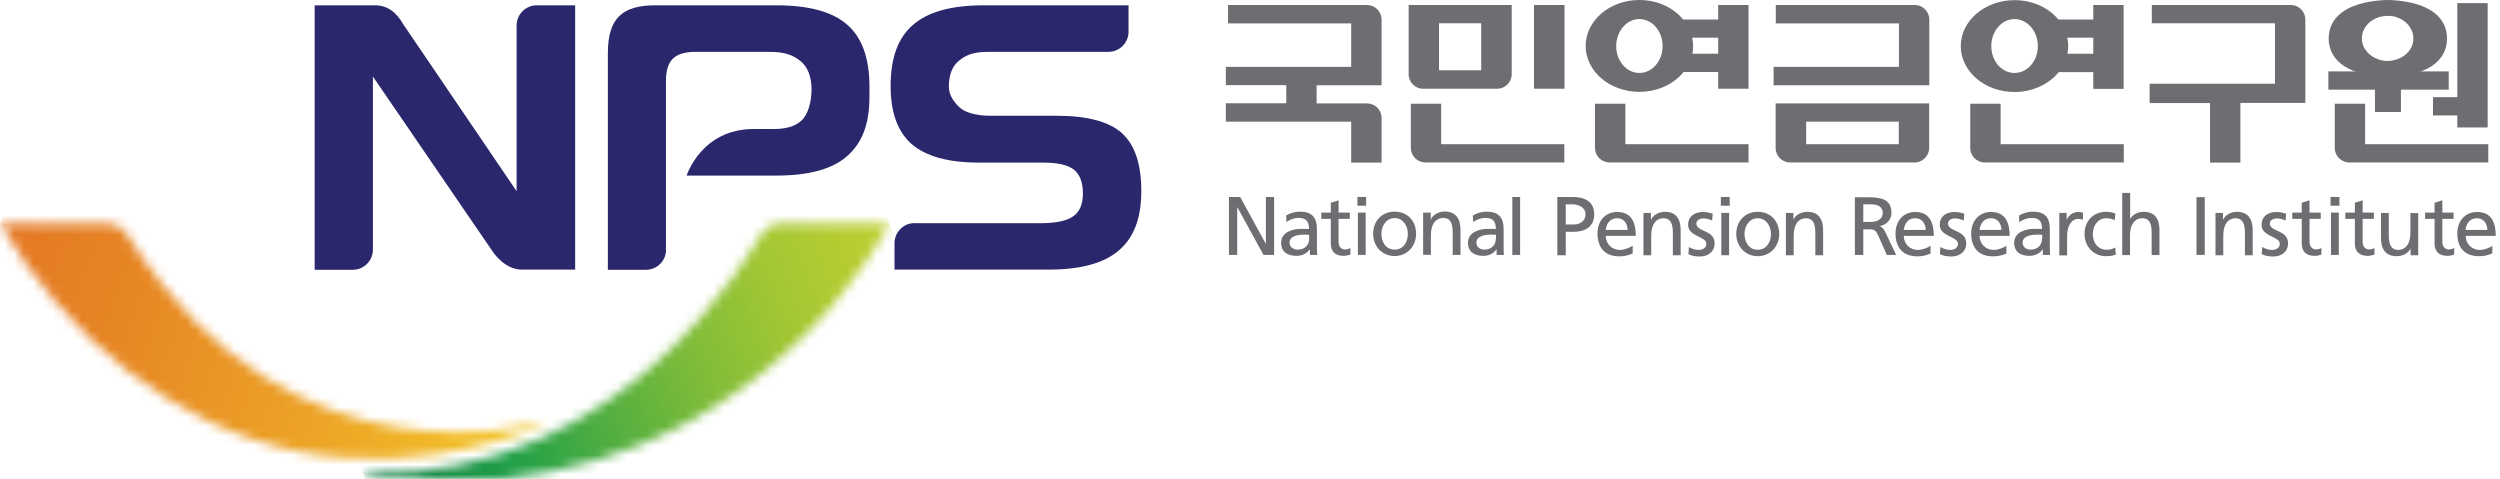 <svg width="261" height="50" viewBox="0 0 261 50" fill="none" xmlns="http://www.w3.org/2000/svg">
<path d="M142.722 0.522H128.206V2.446H141.064V6.98H127.979V8.888H134.286V10.78H127.979V12.704H141.064V16.977H144.234V12.313C144.234 11.465 143.551 10.796 142.722 10.796H137.455V8.904H144.234V2.039C144.234 1.207 143.551 0.522 142.722 0.522Z" fill="#6D6E71"/>
<path d="M233.898 16.96V10.747H240.677V2.039C240.677 1.207 239.994 0.522 239.165 0.522H224.649V2.43H237.507V8.741H224.421V10.763H230.728V16.977H233.898V16.96Z" fill="#6D6E71"/>
<path d="M163.334 0.522H160.148V9.263H163.334V0.522Z" fill="#6D6E71"/>
<path d="M150.459 10.828H147.29V15.427C147.29 16.275 147.972 16.96 148.801 16.96H163.317V15.052H150.459V10.828Z" fill="#6D6E71"/>
<path d="M150.232 2.43H154.637V7.339H150.232V2.43ZM156.311 9.263C157.14 9.263 157.823 8.578 157.823 7.746V0.522H147.062V7.746C147.062 8.594 147.745 9.263 148.574 9.263H156.311Z" fill="#6D6E71"/>
<path d="M198.234 15.052H188.562V12.704H198.234V15.052ZM185.376 10.796V15.444C185.376 16.292 186.059 16.96 186.888 16.96H199.892C200.721 16.96 201.404 16.275 201.404 15.444V10.796H185.376Z" fill="#6D6E71"/>
<path d="M199.908 0.522H185.392V2.446H198.25V6.98H185.165V8.904H201.42V2.039C201.42 1.207 200.737 0.522 199.908 0.522Z" fill="#6D6E71"/>
<path d="M179.378 5.61H176.679C176.744 5.349 176.761 5.072 176.761 4.795C176.761 4.501 176.728 4.224 176.663 3.93H179.378V5.594V5.61ZM171.153 7.616C169.803 7.616 168.73 6.36 168.73 4.811C168.73 3.262 169.82 1.99 171.153 1.99C172.485 1.99 173.575 3.245 173.575 4.811C173.575 6.376 172.485 7.616 171.153 7.616ZM179.378 0.522V2.038H175.72C174.712 0.799 173.054 0 171.153 0C168.048 0 165.544 2.153 165.544 4.795C165.544 7.436 168.048 9.589 171.153 9.589C173.071 9.589 174.761 8.757 175.769 7.518H179.378V9.263H182.548V0.522H179.378Z" fill="#6D6E71"/>
<path d="M169.706 10.828H166.52V15.444C166.52 16.291 167.202 16.96 168.031 16.96H182.547V15.052H169.689V10.828H169.706Z" fill="#6D6E71"/>
<path d="M218.537 5.61H215.839C215.887 5.349 215.92 5.072 215.92 4.795C215.92 4.501 215.887 4.224 215.822 3.93H218.537V5.594V5.61ZM210.312 7.616C208.963 7.616 207.89 6.36 207.89 4.811C207.89 3.262 208.979 1.99 210.312 1.99C211.645 1.99 212.75 3.245 212.75 4.811C212.75 6.376 211.661 7.616 210.312 7.616ZM218.537 0.522V2.039H214.896C213.888 0.815 212.214 0.016 210.312 0.016C207.223 0.016 204.704 2.169 204.704 4.811C204.704 7.453 207.207 9.605 210.312 9.605C212.23 9.605 213.92 8.774 214.928 7.534H218.537V9.279H221.707V0.522H218.537Z" fill="#6D6E71"/>
<path d="M208.865 10.828H205.695V15.444C205.695 16.291 206.378 16.96 207.207 16.96H221.723V15.052H208.865V10.828Z" fill="#6D6E71"/>
<path d="M246.935 10.828H243.749V15.444C243.749 16.291 244.432 16.96 245.261 16.96H259.777V15.052H246.919V10.828H246.935Z" fill="#6D6E71"/>
<path d="M250.186 6.213L250.04 6.262H249.926L249.796 6.311L249.601 6.344H249.536L249.259 6.36H248.999L248.934 6.344L248.739 6.311L248.609 6.279H248.495L248.349 6.213C247.325 5.887 246.577 5.023 246.577 4.012C246.577 3.001 247.309 2.12 248.349 1.794L248.495 1.745H248.609L248.739 1.696H248.934L248.999 1.663H249.259H249.536H249.601L249.796 1.696L249.926 1.729H250.04L250.186 1.794C251.21 2.12 251.958 2.984 251.958 4.012C251.958 5.039 251.226 5.887 250.186 6.213ZM255.469 4.012C255.469 1.908 253.778 0.277 249.796 0.016C249.633 0.016 249.454 0 249.292 0C249.129 0 248.95 0 248.788 0.016C244.805 0.277 243.115 1.908 243.115 4.012C243.115 6.115 244.822 7.779 248.788 8.007C248.95 8.007 249.129 8.023 249.292 8.023C249.454 8.023 249.633 8.023 249.796 8.007C253.778 7.795 255.469 6.115 255.469 4.012Z" fill="#6D6E71"/>
<path d="M256.542 13.307H259.712V0.326H256.542V10.143H254.006V12.052H256.542V13.307Z" fill="#6D6E71"/>
<path d="M250.658 11.693V9.361H255.648V7.453H243.083V9.361H247.943V11.693H250.658Z" fill="#6D6E71"/>
<path d="M128.304 20.564H129.474L132.14 25.44H132.156V20.564H133.018V26.614H131.912L129.182 21.64H129.165V26.614H128.304V20.564Z" fill="#6D6E71"/>
<path d="M134.302 23.206C134.627 22.929 135.114 22.75 135.57 22.75C136.382 22.75 136.659 23.141 136.659 23.907C136.334 23.891 136.106 23.891 135.797 23.891C134.968 23.891 133.749 24.233 133.749 25.342C133.749 26.305 134.415 26.712 135.375 26.712C136.122 26.712 136.545 26.305 136.74 26.044H136.756V26.614H137.52C137.504 26.484 137.488 26.256 137.488 25.75V23.924C137.488 22.717 136.984 22.097 135.716 22.097C135.147 22.097 134.659 22.26 134.269 22.505L134.318 23.206H134.302ZM136.675 24.902C136.675 25.571 136.252 26.06 135.456 26.06C135.082 26.06 134.627 25.815 134.627 25.342C134.627 24.56 135.716 24.494 136.155 24.494C136.334 24.494 136.496 24.511 136.675 24.511V24.902Z" fill="#6D6E71"/>
<path d="M140.918 22.847H139.747V25.261C139.747 25.767 140.056 26.044 140.43 26.044C140.674 26.044 140.869 25.962 140.983 25.881V26.582C140.804 26.631 140.544 26.712 140.284 26.712C139.438 26.712 138.934 26.321 138.934 25.424V22.847H137.943V22.195H138.934V21.168L139.747 20.907V22.195H140.918V22.847Z" fill="#6D6E71"/>
<path d="M141.763 26.614H142.576V22.195H141.763V26.614ZM141.714 21.477H142.625V20.564H141.714V21.477Z" fill="#6D6E71"/>
<path d="M143.356 24.413C143.356 25.685 144.266 26.728 145.599 26.728C146.932 26.728 147.842 25.685 147.842 24.413C147.842 23.075 146.948 22.097 145.599 22.097C144.25 22.097 143.356 23.075 143.356 24.413ZM144.218 24.413C144.218 23.581 144.721 22.765 145.599 22.765C146.477 22.765 146.981 23.581 146.981 24.413C146.981 25.195 146.558 26.06 145.599 26.06C144.64 26.06 144.218 25.195 144.218 24.413Z" fill="#6D6E71"/>
<path d="M148.59 22.195H149.37V22.896H149.386C149.63 22.391 150.216 22.081 150.817 22.081C151.955 22.081 152.475 22.798 152.475 23.989V26.614H151.662V24.331C151.662 23.304 151.435 22.798 150.736 22.749C149.809 22.749 149.386 23.483 149.386 24.56V26.598H148.574V22.179L148.59 22.195Z" fill="#6D6E71"/>
<path d="M153.792 23.206C154.117 22.929 154.621 22.75 155.076 22.75C155.889 22.75 156.165 23.141 156.165 23.907C155.84 23.891 155.629 23.891 155.304 23.891C154.475 23.891 153.255 24.233 153.255 25.342C153.255 26.305 153.922 26.712 154.865 26.712C155.612 26.712 156.035 26.305 156.23 26.044H156.246V26.614H157.01C156.994 26.484 156.978 26.256 156.978 25.75V23.924C156.978 22.717 156.474 22.097 155.206 22.097C154.653 22.097 154.166 22.26 153.759 22.505L153.808 23.206H153.792ZM156.165 24.902C156.165 25.571 155.742 26.06 154.946 26.06C154.572 26.06 154.133 25.815 154.133 25.342C154.133 24.56 155.222 24.494 155.661 24.494C155.84 24.494 156.003 24.511 156.181 24.511V24.902H156.165Z" fill="#6D6E71"/>
<path d="M158.701 20.564H157.888V26.614H158.701V20.564Z" fill="#6D6E71"/>
<path d="M162.602 26.647H163.464V24.201H164.309C165.398 24.201 166.438 23.728 166.438 22.374C166.438 21.021 165.414 20.564 164.179 20.564H162.586V26.647H162.602ZM163.464 21.331H164.195C164.732 21.331 165.528 21.608 165.528 22.374C165.528 23.141 164.862 23.434 164.325 23.434H163.464V21.331Z" fill="#6D6E71"/>
<path d="M170.437 25.652C170.242 25.816 169.624 26.093 169.088 26.093C168.324 26.093 167.641 25.489 167.641 24.625H170.779C170.779 23.206 170.307 22.13 168.844 22.13C167.593 22.13 166.78 23.059 166.78 24.364C166.78 25.799 167.495 26.761 169.056 26.761C169.787 26.761 170.128 26.582 170.453 26.468V25.652H170.437ZM167.641 24.005C167.69 23.434 168.031 22.782 168.828 22.782C169.527 22.782 169.917 23.337 169.917 24.005H167.641Z" fill="#6D6E71"/>
<path d="M171.575 22.228H172.355V22.929H172.372C172.616 22.423 173.201 22.113 173.818 22.113C174.956 22.113 175.46 22.831 175.46 24.021V26.647H174.647V24.364C174.647 23.337 174.42 22.831 173.721 22.782C172.794 22.782 172.388 23.532 172.388 24.609V26.647H171.575V22.228Z" fill="#6D6E71"/>
<path d="M176.305 25.783C176.63 25.995 177.086 26.093 177.313 26.093C177.687 26.093 178.142 25.93 178.142 25.457C178.142 24.658 176.24 24.723 176.24 23.483C176.24 22.57 176.923 22.13 177.801 22.13C178.175 22.13 178.483 22.211 178.809 22.309L178.744 23.027C178.565 22.913 178.077 22.799 177.882 22.799C177.476 22.799 177.102 22.978 177.102 23.337C177.102 24.234 179.004 23.973 179.004 25.392C179.004 26.337 178.256 26.778 177.476 26.778C177.053 26.778 176.63 26.729 176.273 26.533L176.322 25.799L176.305 25.783Z" fill="#6D6E71"/>
<path d="M179.703 26.647H180.516V22.228H179.703V26.647ZM179.654 21.477H180.581V20.564H179.654V21.477Z" fill="#6D6E71"/>
<path d="M181.264 24.429C181.264 25.685 182.174 26.745 183.507 26.745C184.84 26.745 185.75 25.701 185.75 24.429C185.75 23.092 184.856 22.113 183.507 22.113C182.158 22.113 181.264 23.092 181.264 24.429ZM182.125 24.429C182.125 23.598 182.629 22.782 183.507 22.782C184.385 22.782 184.889 23.598 184.889 24.429C184.889 25.212 184.466 26.076 183.507 26.076C182.548 26.076 182.125 25.212 182.125 24.429Z" fill="#6D6E71"/>
<path d="M186.449 22.228H187.229V22.929C187.473 22.423 188.059 22.113 188.676 22.113C189.814 22.113 190.334 22.831 190.334 24.021V26.647H189.521V24.364C189.521 23.337 189.294 22.831 188.595 22.782C187.668 22.782 187.262 23.532 187.262 24.609V26.647H186.449V22.228Z" fill="#6D6E71"/>
<path d="M242.286 22.847H241.116V25.261C241.116 25.767 241.425 26.044 241.799 26.044C242.042 26.044 242.237 25.962 242.351 25.881V26.582C242.172 26.631 241.912 26.712 241.669 26.712C240.823 26.712 240.303 26.321 240.303 25.424V22.847H239.312V22.195H240.303V21.168L241.116 20.907V22.195H242.286V22.847Z" fill="#6D6E71"/>
<path d="M247.829 22.847H246.659V25.261C246.659 25.767 246.968 26.044 247.342 26.044C247.602 26.044 247.78 25.962 247.894 25.881V26.582C247.715 26.631 247.455 26.712 247.212 26.712C246.366 26.712 245.846 26.321 245.846 25.424V22.847H244.854V22.195H245.846V21.168L246.659 20.907V22.195H247.829V22.847Z" fill="#6D6E71"/>
<path d="M256.152 22.847H254.982V25.261C254.982 25.767 255.29 26.044 255.664 26.044C255.908 26.044 256.103 25.962 256.217 25.881V26.582C256.038 26.631 255.778 26.712 255.534 26.712C254.689 26.712 254.169 26.321 254.169 25.424V22.847H253.177V22.195H254.169V21.168L254.982 20.907V22.195H256.152V22.847Z" fill="#6D6E71"/>
<path d="M243.359 26.614H244.172V22.195H243.359V26.614ZM243.31 21.477H244.237V20.564H243.31V21.477Z" fill="#6D6E71"/>
<path d="M236.174 25.783C236.499 25.995 236.954 26.093 237.182 26.093C237.556 26.093 238.011 25.93 238.011 25.457C238.011 24.658 236.109 24.723 236.109 23.483C236.109 22.57 236.792 22.13 237.669 22.13C238.043 22.13 238.352 22.211 238.677 22.309L238.612 23.027C238.433 22.913 237.946 22.799 237.751 22.799C237.344 22.799 236.97 22.978 236.97 23.337C236.97 24.234 238.872 23.973 238.872 25.392C238.872 26.337 238.125 26.778 237.344 26.778C236.922 26.778 236.499 26.729 236.125 26.533L236.174 25.799V25.783Z" fill="#6D6E71"/>
<path d="M231.297 22.228H232.078V22.929H232.094C232.338 22.423 232.923 22.113 233.524 22.113C234.662 22.113 235.182 22.831 235.182 24.021V26.647H234.37V24.364C234.37 23.337 234.142 22.831 233.443 22.782C232.517 22.782 232.11 23.532 232.11 24.609V26.647H231.297V22.228Z" fill="#6D6E71"/>
<path d="M260.216 25.652C260.021 25.816 259.403 26.093 258.867 26.093C258.103 26.093 257.42 25.489 257.42 24.625H260.557C260.557 23.206 260.086 22.13 258.606 22.13C257.371 22.13 256.542 23.059 256.542 24.364C256.542 25.799 257.257 26.745 258.818 26.745C259.549 26.745 259.891 26.566 260.199 26.451V25.636L260.216 25.652ZM257.404 24.005C257.452 23.434 257.794 22.782 258.59 22.782C259.289 22.782 259.679 23.337 259.679 24.005H257.404Z" fill="#6D6E71"/>
<path d="M230.176 20.581H229.314V26.614H230.176V20.581Z" fill="#6D6E71"/>
<path d="M210.816 23.206C211.141 22.929 211.645 22.75 212.1 22.75C212.913 22.75 213.189 23.141 213.189 23.907C212.864 23.891 212.653 23.891 212.327 23.891C211.498 23.891 210.279 24.233 210.279 25.342C210.279 26.305 210.946 26.712 211.889 26.712C212.636 26.712 213.059 26.305 213.254 26.044H213.27V26.614H214.034C214.018 26.484 214.002 26.256 214.002 25.75V23.924C214.002 22.717 213.498 22.097 212.23 22.097C211.677 22.097 211.19 22.26 210.783 22.505L210.816 23.206ZM213.189 24.902C213.189 25.571 212.766 26.06 211.97 26.06C211.596 26.06 211.157 25.815 211.157 25.342C211.157 24.56 212.246 24.494 212.685 24.494C212.864 24.494 213.026 24.511 213.205 24.511V24.902H213.189Z" fill="#6D6E71"/>
<path d="M201.55 25.652C201.355 25.815 200.737 26.093 200.201 26.093C199.437 26.093 198.754 25.489 198.754 24.625H201.891C201.891 23.206 201.42 22.13 199.957 22.13C198.705 22.13 197.893 23.059 197.893 24.364C197.893 25.799 198.608 26.761 200.168 26.761C200.9 26.761 201.241 26.582 201.55 26.468V25.652ZM198.754 24.005C198.819 23.434 199.144 22.782 199.941 22.782C200.64 22.782 201.046 23.336 201.046 24.005H198.77H198.754Z" fill="#6D6E71"/>
<path d="M209.466 25.652C209.271 25.815 208.637 26.093 208.117 26.093C207.353 26.093 206.67 25.489 206.67 24.625H209.808C209.808 23.206 209.336 22.13 207.857 22.13C206.622 22.13 205.792 23.059 205.792 24.364C205.792 25.799 206.508 26.761 208.068 26.761C208.8 26.761 209.141 26.582 209.466 26.468V25.652ZM206.67 24.005C206.719 23.434 207.06 22.782 207.857 22.782C208.556 22.782 208.946 23.336 208.946 24.005H206.67Z" fill="#6D6E71"/>
<path d="M202.574 25.783C202.899 25.995 203.355 26.093 203.582 26.093C203.956 26.093 204.411 25.929 204.411 25.456C204.411 24.657 202.509 24.723 202.509 23.483C202.509 22.57 203.192 22.13 204.07 22.13C204.444 22.13 204.753 22.211 205.078 22.309L205.013 23.027C204.834 22.912 204.346 22.798 204.151 22.798C203.728 22.798 203.371 22.978 203.371 23.336C203.371 24.233 205.273 23.972 205.273 25.391C205.273 26.337 204.525 26.777 203.728 26.777C203.322 26.777 202.899 26.729 202.526 26.533L202.574 25.799V25.783Z" fill="#6D6E71"/>
<path d="M214.993 22.227H215.757V22.912H215.773C215.985 22.456 216.456 22.13 216.928 22.13C217.171 22.13 217.285 22.162 217.464 22.195V22.929L217.009 22.847C216.277 22.847 215.806 23.532 215.806 24.657V26.663H214.993V22.244V22.227Z" fill="#6D6E71"/>
<path d="M220.78 22.978C220.471 22.847 220.162 22.782 219.902 22.782C218.992 22.782 218.488 23.597 218.488 24.429C218.488 25.212 218.911 26.076 219.967 26.076C220.244 26.076 220.585 25.995 220.829 25.831L220.894 26.565C220.552 26.728 220.162 26.745 219.87 26.745C218.537 26.745 217.626 25.701 217.626 24.429C217.626 23.092 218.52 22.113 219.87 22.113C220.195 22.113 220.617 22.195 220.845 22.293L220.78 22.961V22.978Z" fill="#6D6E71"/>
<path d="M193.666 26.614H194.528V23.94H195.048C195.503 23.94 195.796 23.94 196.056 24.527L196.982 26.614H197.958L196.82 24.217C196.625 23.842 196.495 23.712 196.235 23.614C196.933 23.467 197.47 22.961 197.47 22.227C197.47 20.776 196.316 20.597 195.129 20.597H193.65V26.631L193.666 26.614ZM194.528 21.331H195.357C196.153 21.331 196.56 21.673 196.56 22.227C196.56 22.798 196.088 23.173 195.259 23.173H194.528V21.347V21.331Z" fill="#6D6E71"/>
<path d="M221.577 20.14H222.39V22.847C222.682 22.374 223.186 22.113 223.804 22.113C224.942 22.113 225.446 22.831 225.446 24.005V26.631H224.633V24.348C224.633 23.32 224.405 22.815 223.706 22.782C222.78 22.782 222.373 23.532 222.373 24.592V26.631H221.561V20.14H221.577Z" fill="#6D6E71"/>
<path d="M252.445 26.647H251.665V25.946C251.421 26.451 250.836 26.745 250.218 26.745C249.081 26.745 248.577 26.044 248.577 24.853V22.227H249.389V24.511C249.389 25.538 249.617 26.044 250.316 26.093C251.243 26.093 251.649 25.342 251.649 24.282V22.244H252.462V26.647H252.445Z" fill="#6D6E71"/>
<mask id="mask0_113_2241" style="mask-type:luminance" maskUnits="userSpaceOnUse" x="38" y="23" width="55" height="27">
<path d="M79.44 24.56C78.448 26.011 65.249 50.033 38.362 49.429L38.119 49.511V49.674L38.362 49.821C38.915 49.886 39.452 49.951 40.004 50H52.375C81.309 47.016 92.85 23.304 92.85 23.304H82.138C82.008 23.304 81.862 23.304 81.683 23.304C81.065 23.304 80.204 23.434 79.424 24.56" fill="white"/>
</mask>
<g mask="url(#mask0_113_2241)">
<path d="M86.444 5.656L29.545 26.433L44.511 67.686L101.411 46.91L86.444 5.656Z" fill="url(#paint0_linear_113_2241)"/>
</g>
<path d="M69.54 26.06C69.54 27.218 68.598 28.164 67.444 28.164H63.461V5.545C63.461 1.941 64.94 0.554 68.419 0.554H81.049C84.43 0.554 86.901 1.223 88.445 2.577C90.006 3.93 90.77 6.083 90.77 9.035V10.078C90.77 13.03 89.99 14.922 88.445 16.292C86.901 17.661 84.43 18.33 81.049 18.33H71.686C71.686 18.33 73.214 13.47 78.676 13.47H80.757C82.073 13.47 82.984 13.193 83.634 12.622C84.365 11.986 84.723 10.633 84.723 9.328C84.723 8.023 84.333 6.98 83.553 6.36C82.772 5.74 81.943 5.414 80.269 5.414H80.22H72.629C70.239 5.414 69.524 6.458 69.524 8.529V26.044L69.54 26.06Z" fill="#2A276C"/>
<path d="M95.484 23.288C94.33 23.288 93.387 24.233 93.387 25.391V28.147H109.463C112.812 28.147 115.267 27.479 116.811 26.142C118.371 24.804 119.152 22.798 119.152 19.945C119.152 17.091 118.469 15.117 117.12 13.894C115.77 12.688 113.495 12.084 110.309 12.084H103.368C102.148 12.084 100.946 11.823 100.328 11.334C99.71 10.828 99.06 10.013 99.06 9.067C99.06 7.811 99.418 6.882 100.149 6.311C100.881 5.724 101.645 5.414 103.189 5.414H115.722C116.876 5.414 117.819 4.468 117.819 3.327V0.554H102.701C99.32 0.554 96.849 1.239 95.305 2.609C93.745 3.963 92.981 6.034 92.981 8.986C92.981 11.742 93.712 13.764 95.191 15.052C96.67 16.324 99.011 16.977 102.197 16.977H108.927C110.422 16.977 111.495 17.221 112.113 17.71C112.731 18.2 113.056 19.031 113.056 20.189C113.056 21.347 112.714 22.113 112.032 22.586C111.349 23.076 110.179 23.304 108.521 23.304H95.468L95.484 23.288Z" fill="#2A276C"/>
<path d="M56.032 0.554C54.878 0.554 53.935 1.5 53.935 2.658V19.961L42.085 2.511C41.354 1.223 40.395 0.554 39.143 0.554H32.852V28.164H36.835C37.989 28.164 38.932 27.218 38.932 26.06V7.991L51.399 26.207C51.399 26.207 52.602 28.147 54.472 28.147H60.047V0.554H56.065H56.032Z" fill="#2A276C"/>
<mask id="mask1_113_2241" style="mask-type:luminance" maskUnits="userSpaceOnUse" x="0" y="23" width="57" height="25">
<path d="M0 23.32C6.567 34.719 17.897 44.553 31.373 47.179C44.849 49.804 56.406 44.439 56.406 44.439L56.504 44.39V44.145H56.309C56.309 44.145 30.511 51.663 13.655 25.082C13.069 24.152 12.484 23.337 11.07 23.337H0.016L0 23.32Z" fill="white"/>
</mask>
<g mask="url(#mask1_113_2241)">
<path d="M6.611 5.095L-9.073 48.325L49.888 69.855L65.572 26.625L6.611 5.095Z" fill="url(#paint1_linear_113_2241)"/>
</g>
<defs>
<linearGradient id="paint0_linear_113_2241" x1="95.097" y1="26.615" x2="35.9" y2="48.092" gradientUnits="userSpaceOnUse">
<stop stop-color="#BDCF30"/>
<stop offset="0.1" stop-color="#B6CC31"/>
<stop offset="0.23" stop-color="#A2C734"/>
<stop offset="0.38" stop-color="#83BD38"/>
<stop offset="0.55" stop-color="#57B03F"/>
<stop offset="0.74" stop-color="#21A048"/>
<stop offset="1" stop-color="#0B7540"/>
</linearGradient>
<linearGradient id="paint1_linear_113_2241" x1="56.688" y1="49.845" x2="-2.752" y2="28.281" gradientUnits="userSpaceOnUse">
<stop stop-color="#F4CB28"/>
<stop offset="0.39" stop-color="#ECA326"/>
<stop offset="0.79" stop-color="#E68324"/>
<stop offset="1" stop-color="#E47724"/>
</linearGradient>
</defs>
</svg>
